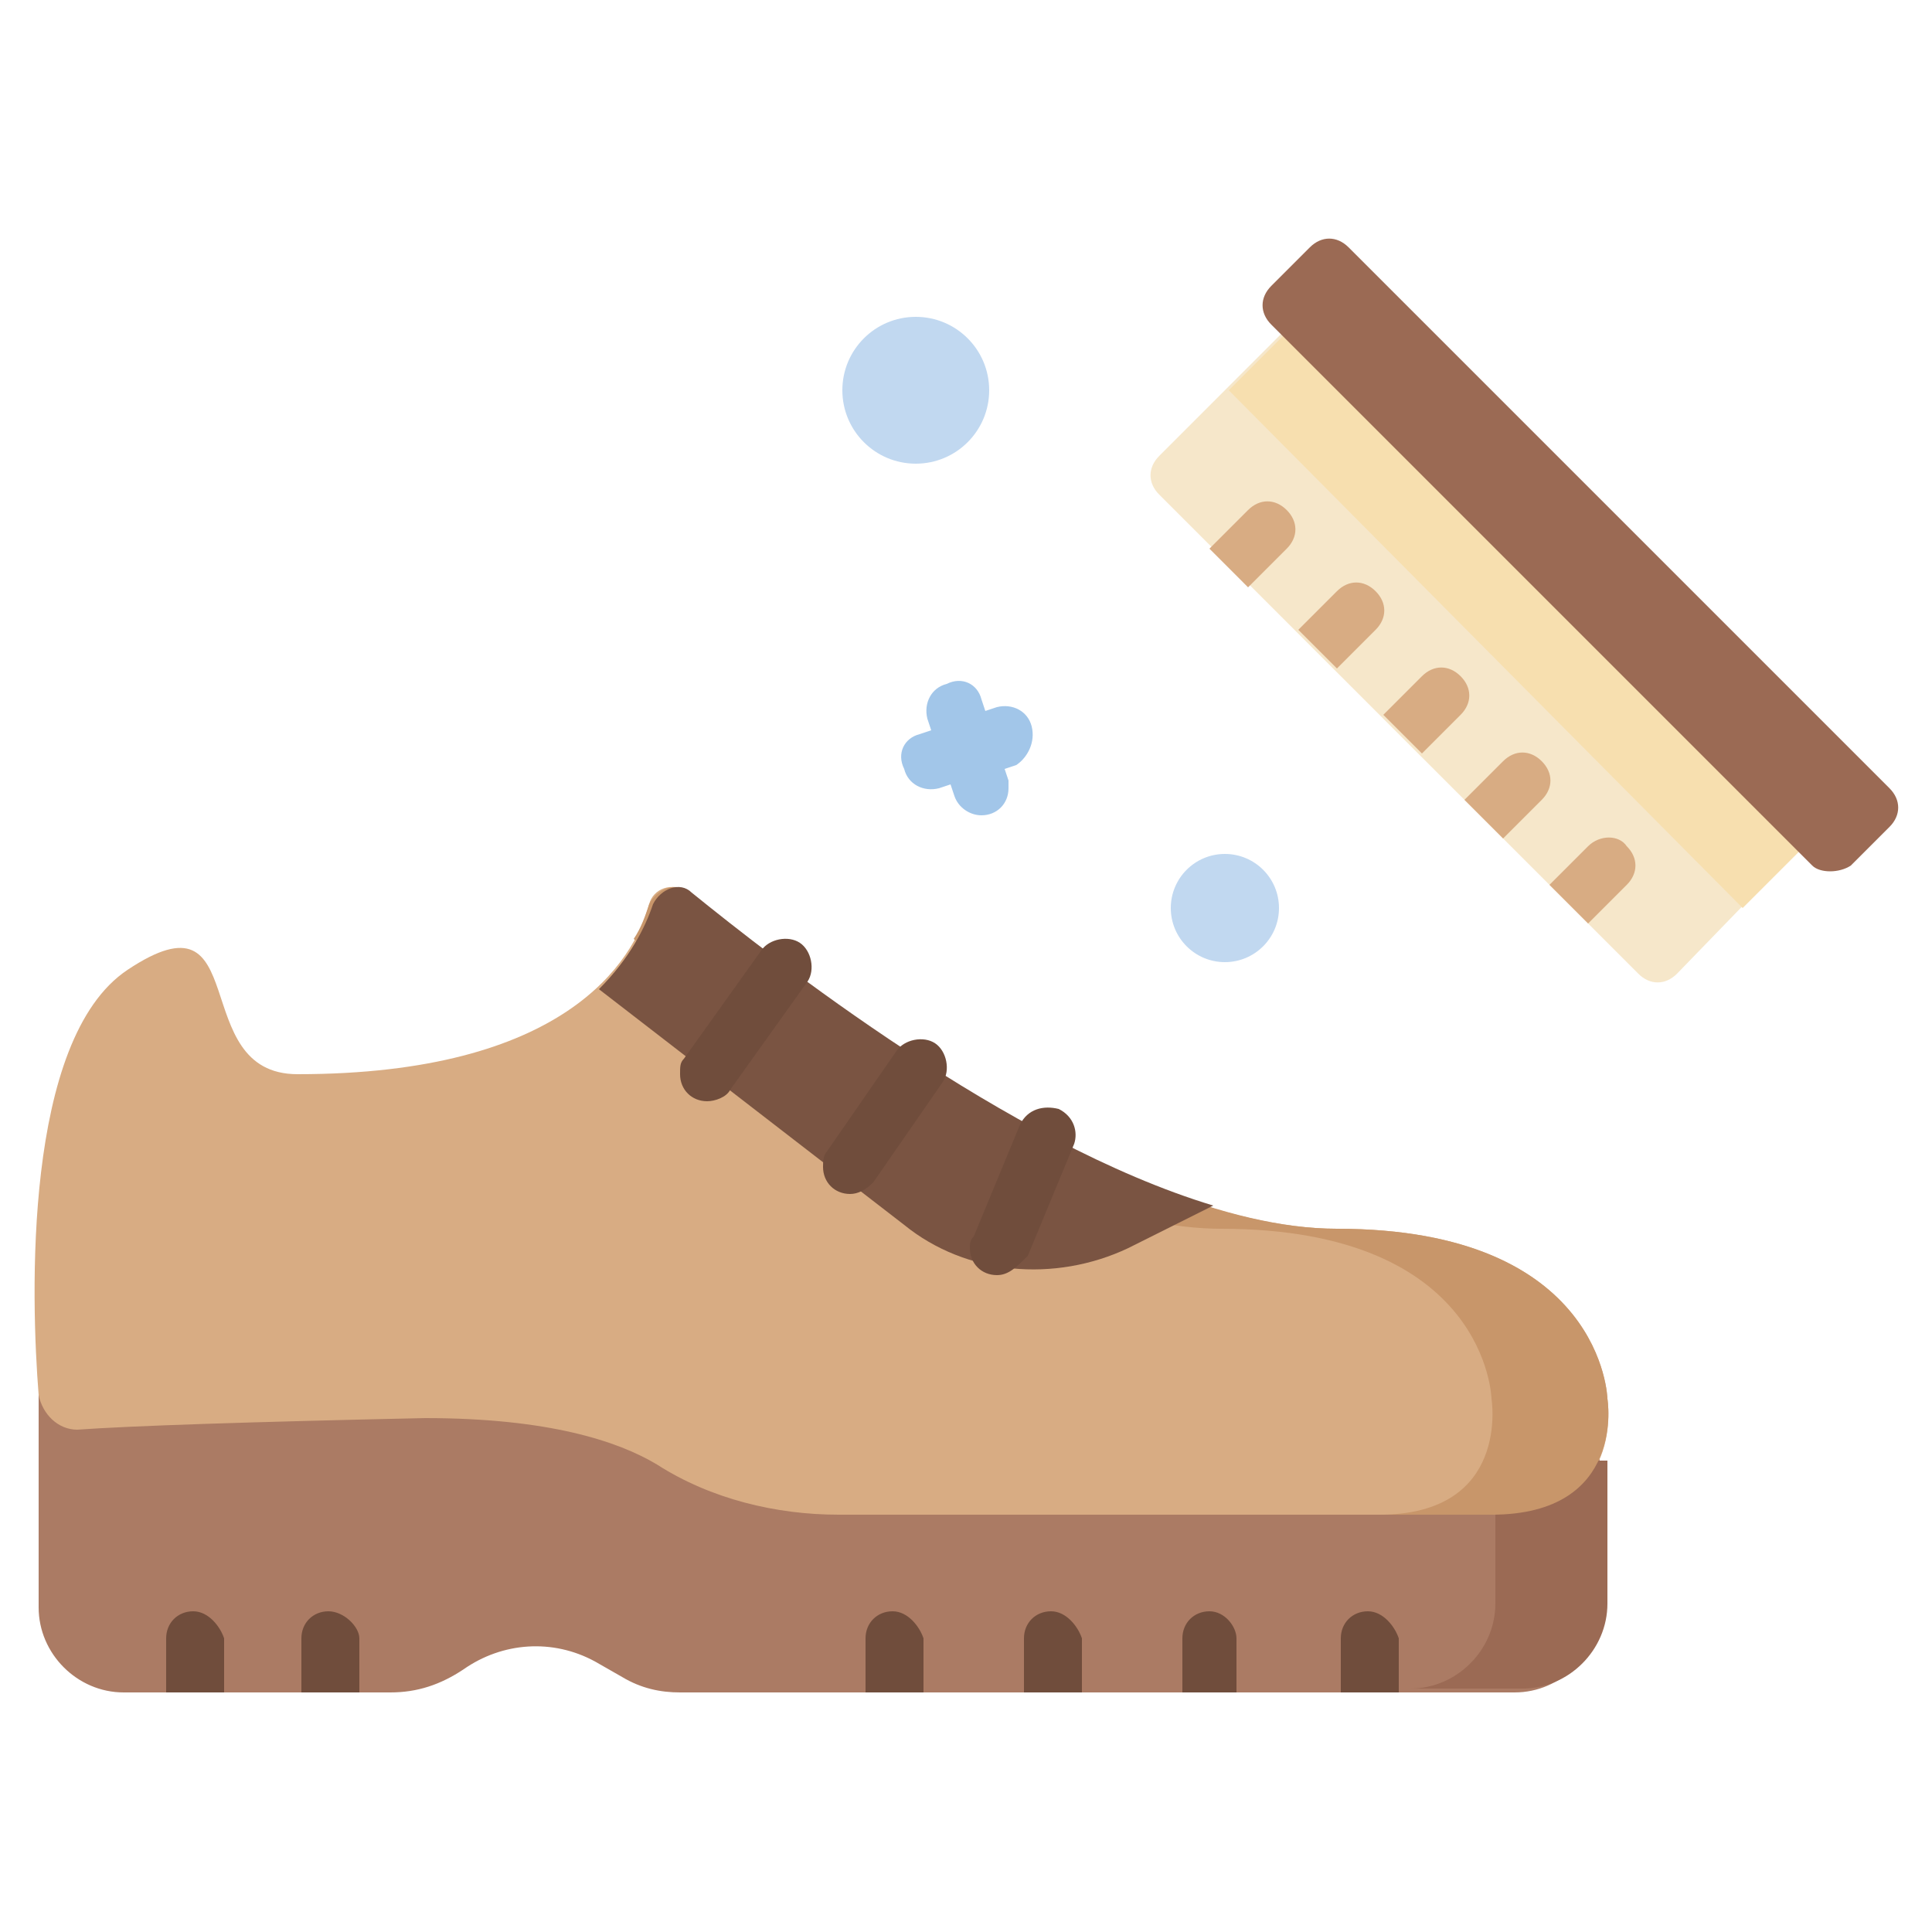 <?xml version="1.0" encoding="utf-8"?>
<!-- Generator: Adobe Illustrator 24.3.0, SVG Export Plug-In . SVG Version: 6.00 Build 0)  -->
<svg version="1.1" id="Layer_1" xmlns="http://www.w3.org/2000/svg" xmlns:xlink="http://www.w3.org/1999/xlink" x="0px" y="0px"
	 viewBox="0 0 50 50" style="enable-background:new 0 0 50 50;" xml:space="preserve">
<style type="text/css">
	.st0{fill:#AB7B64;}
	.st1{fill:#D8AC83;}
	.st2{fill:#9B6A54;}
	.st3{fill:#C8966A;}
	.st4{fill:#7A5442;}
	.st5{fill:#F6E7CA;}
	.st6{fill:#F7DFAF;}
	.st7{fill:#C1D8F0;}
	.st8{fill:#704D3C;}
	.st9{fill:#A2C6E9;}
</style>
<g>
	<path class="st0" d="M1,36.1v5.5c0,1.2,1,2.2,2.2,2.2h6.9c0.7,0,1.3-0.2,1.9-0.6c1-0.7,2.3-0.8,3.4-0.2l0.7,0.4
		c0.5,0.3,1,0.4,1.5,0.4h21.6c1.2,0,2.2-1,2.2-2.2l0-4.5l-24.7-3.7L1,36.1z"/>
	<path class="st1" d="M2,37c-0.5,0-0.9-0.4-1-0.9c-0.2-2.5-0.4-9.2,2.3-11c3.3-2.2,1.5,2.7,4.4,2.7c6.9,0,8.7-2.9,9.1-4.4
		c0.1-0.4,0.6-0.6,1-0.3c2.6,2.2,11,8.7,16.8,8.7c6.9,0,7,4.4,7,4.4s0.5,3-2.9,3h-17c-1.6,0-3.3-0.4-4.7-1.3c-1-0.6-2.8-1.2-6-1.2
		C6.4,36.8,3.4,36.9,2,37L2,37z"/>
	<path class="st2" d="M38.7,37.8l0,3.7c0,1.2-1,2.2-2.2,2.2h2.9c1.2,0,2.2-1,2.2-2.2l0-3.7H38.7z"/>
	<path class="st3" d="M41.6,36.2c0,0-0.1-4.4-7-4.4c-5.7,0-14.2-6.5-16.8-8.7c-0.3-0.3-0.8-0.1-1,0.3c-0.1,0.3-0.2,0.6-0.4,0.9
		c3.5,2.7,10.4,7.5,15.2,7.5c6.9,0,7,4.4,7,4.4s0.5,3-2.9,3h2.9C42.1,39.2,41.6,36.2,41.6,36.2z"/>
	<path class="st4" d="M29.2,32.3l2.2-1.1c-5.3-1.6-11.4-6.4-13.5-8.1c-0.3-0.3-0.8-0.1-1,0.3c-0.2,0.6-0.6,1.4-1.4,2.2l7.9,6.1
		C25,33,27.3,33.2,29.2,32.3z"/>
	<path class="st5" d="M46.5,22l-5.9-7.9l-7.4-5.5L30,11.8c-0.3,0.3-0.3,0.7,0,1l12.4,12.4c0.3,0.3,0.7,0.3,1,0L46.5,22z"/>
	<path class="st6" d="M45.1,23.5l1.5-1.5l-5.4-7.4l-7.9-6l-1.5,1.5L45.1,23.5z"/>
	<path class="st2" d="M46.9,22.4l-14-14c-0.3-0.3-0.3-0.7,0-1l1-1c0.3-0.3,0.7-0.3,1,0l14,14c0.3,0.3,0.3,0.7,0,1l-1,1
		C47.6,22.6,47.1,22.6,46.9,22.4L46.9,22.4z"/>
	<circle class="st7" cx="23.7" cy="10.1" r="1.9"/>
	<circle class="st7" cx="31.7" cy="23.5" r="1.4"/>
	<g>
		<path class="st8" d="M18.3,28.5c-0.4,0-0.7-0.3-0.7-0.7c0-0.2,0-0.3,0.1-0.4l2-2.8c0.2-0.3,0.7-0.4,1-0.2c0.3,0.2,0.4,0.7,0.2,1
			l-2,2.8C18.8,28.4,18.5,28.5,18.3,28.5L18.3,28.5z M22,30.9c-0.4,0-0.7-0.3-0.7-0.7c0-0.1,0-0.3,0.1-0.4l1.8-2.6
			c0.2-0.3,0.7-0.4,1-0.2c0.3,0.2,0.4,0.7,0.2,1c0,0,0,0,0,0l-1.8,2.6C22.4,30.8,22.2,30.9,22,30.9L22,30.9z M25.8,33
			c-0.4,0-0.7-0.3-0.7-0.7c0-0.1,0-0.2,0.1-0.3l1.2-2.9c0.2-0.4,0.6-0.5,1-0.4c0.4,0.2,0.5,0.6,0.4,0.9l-1.2,2.9
			C26.3,32.8,26.1,33,25.8,33L25.8,33z"/>
	</g>
	<path class="st9" d="M26.7,18.8c-0.1-0.4-0.5-0.6-0.9-0.5c0,0,0,0,0,0l-0.3,0.1l-0.1-0.3c-0.1-0.4-0.5-0.6-0.9-0.4
		c-0.4,0.1-0.6,0.5-0.5,0.9l0.1,0.3l-0.3,0.1c-0.4,0.1-0.6,0.5-0.4,0.9c0.1,0.4,0.5,0.6,0.9,0.5l0.3-0.1l0.1,0.3
		c0.1,0.3,0.4,0.5,0.7,0.5c0.4,0,0.7-0.3,0.7-0.7c0-0.1,0-0.2,0-0.2l-0.1-0.3l0.3-0.1C26.6,19.6,26.8,19.2,26.7,18.8
		C26.7,18.8,26.7,18.8,26.7,18.8z"/>
	<g>
		<path class="st1" d="M32.3,15.2l1-1c0.3-0.3,0.3-0.7,0-1s-0.7-0.3-1,0l-1,1L32.3,15.2z M41.1,21.9l-1,1l1,1l1-1
			c0.3-0.3,0.3-0.7,0-1C41.9,21.6,41.4,21.6,41.1,21.9C41.1,21.8,41.1,21.8,41.1,21.9L41.1,21.9z M35.6,16.3c0.3-0.3,0.3-0.7,0-1
			c-0.3-0.3-0.7-0.3-1,0l-1,1l1,1L35.6,16.3z M39.9,20.7c0.3-0.3,0.3-0.7,0-1c-0.3-0.3-0.7-0.3-1,0c0,0,0,0,0,0l-1,1l1,1L39.9,20.7z
			 M37.8,18.5c0.3-0.3,0.3-0.7,0-1c-0.3-0.3-0.7-0.3-1,0c0,0,0,0,0,0l-1,1l1,1L37.8,18.5z"/>
	</g>
	<g>
		<path class="st8" d="M23.1,41.7c-0.4,0-0.7,0.3-0.7,0.7v1.4h1.5v-1.4C23.8,42.1,23.5,41.7,23.1,41.7z M27.2,41.7
			c-0.4,0-0.7,0.3-0.7,0.7v1.4h1.5v-1.4C27.9,42.1,27.6,41.7,27.2,41.7z M35.4,41.7c-0.4,0-0.7,0.3-0.7,0.7v1.4h1.5v-1.4
			C36.1,42.1,35.8,41.7,35.4,41.7z M31.3,41.7c-0.4,0-0.7,0.3-0.7,0.7v1.4H32v-1.4C32,42.1,31.7,41.7,31.3,41.7z M5,41.7
			c-0.4,0-0.7,0.3-0.7,0.7v1.4h1.5v-1.4C5.7,42.1,5.4,41.7,5,41.7z M8.5,41.7c-0.4,0-0.7,0.3-0.7,0.7v1.4h1.5v-1.4
			C9.3,42.1,8.9,41.7,8.5,41.7z"/>
	</g>
</g>
</svg>
